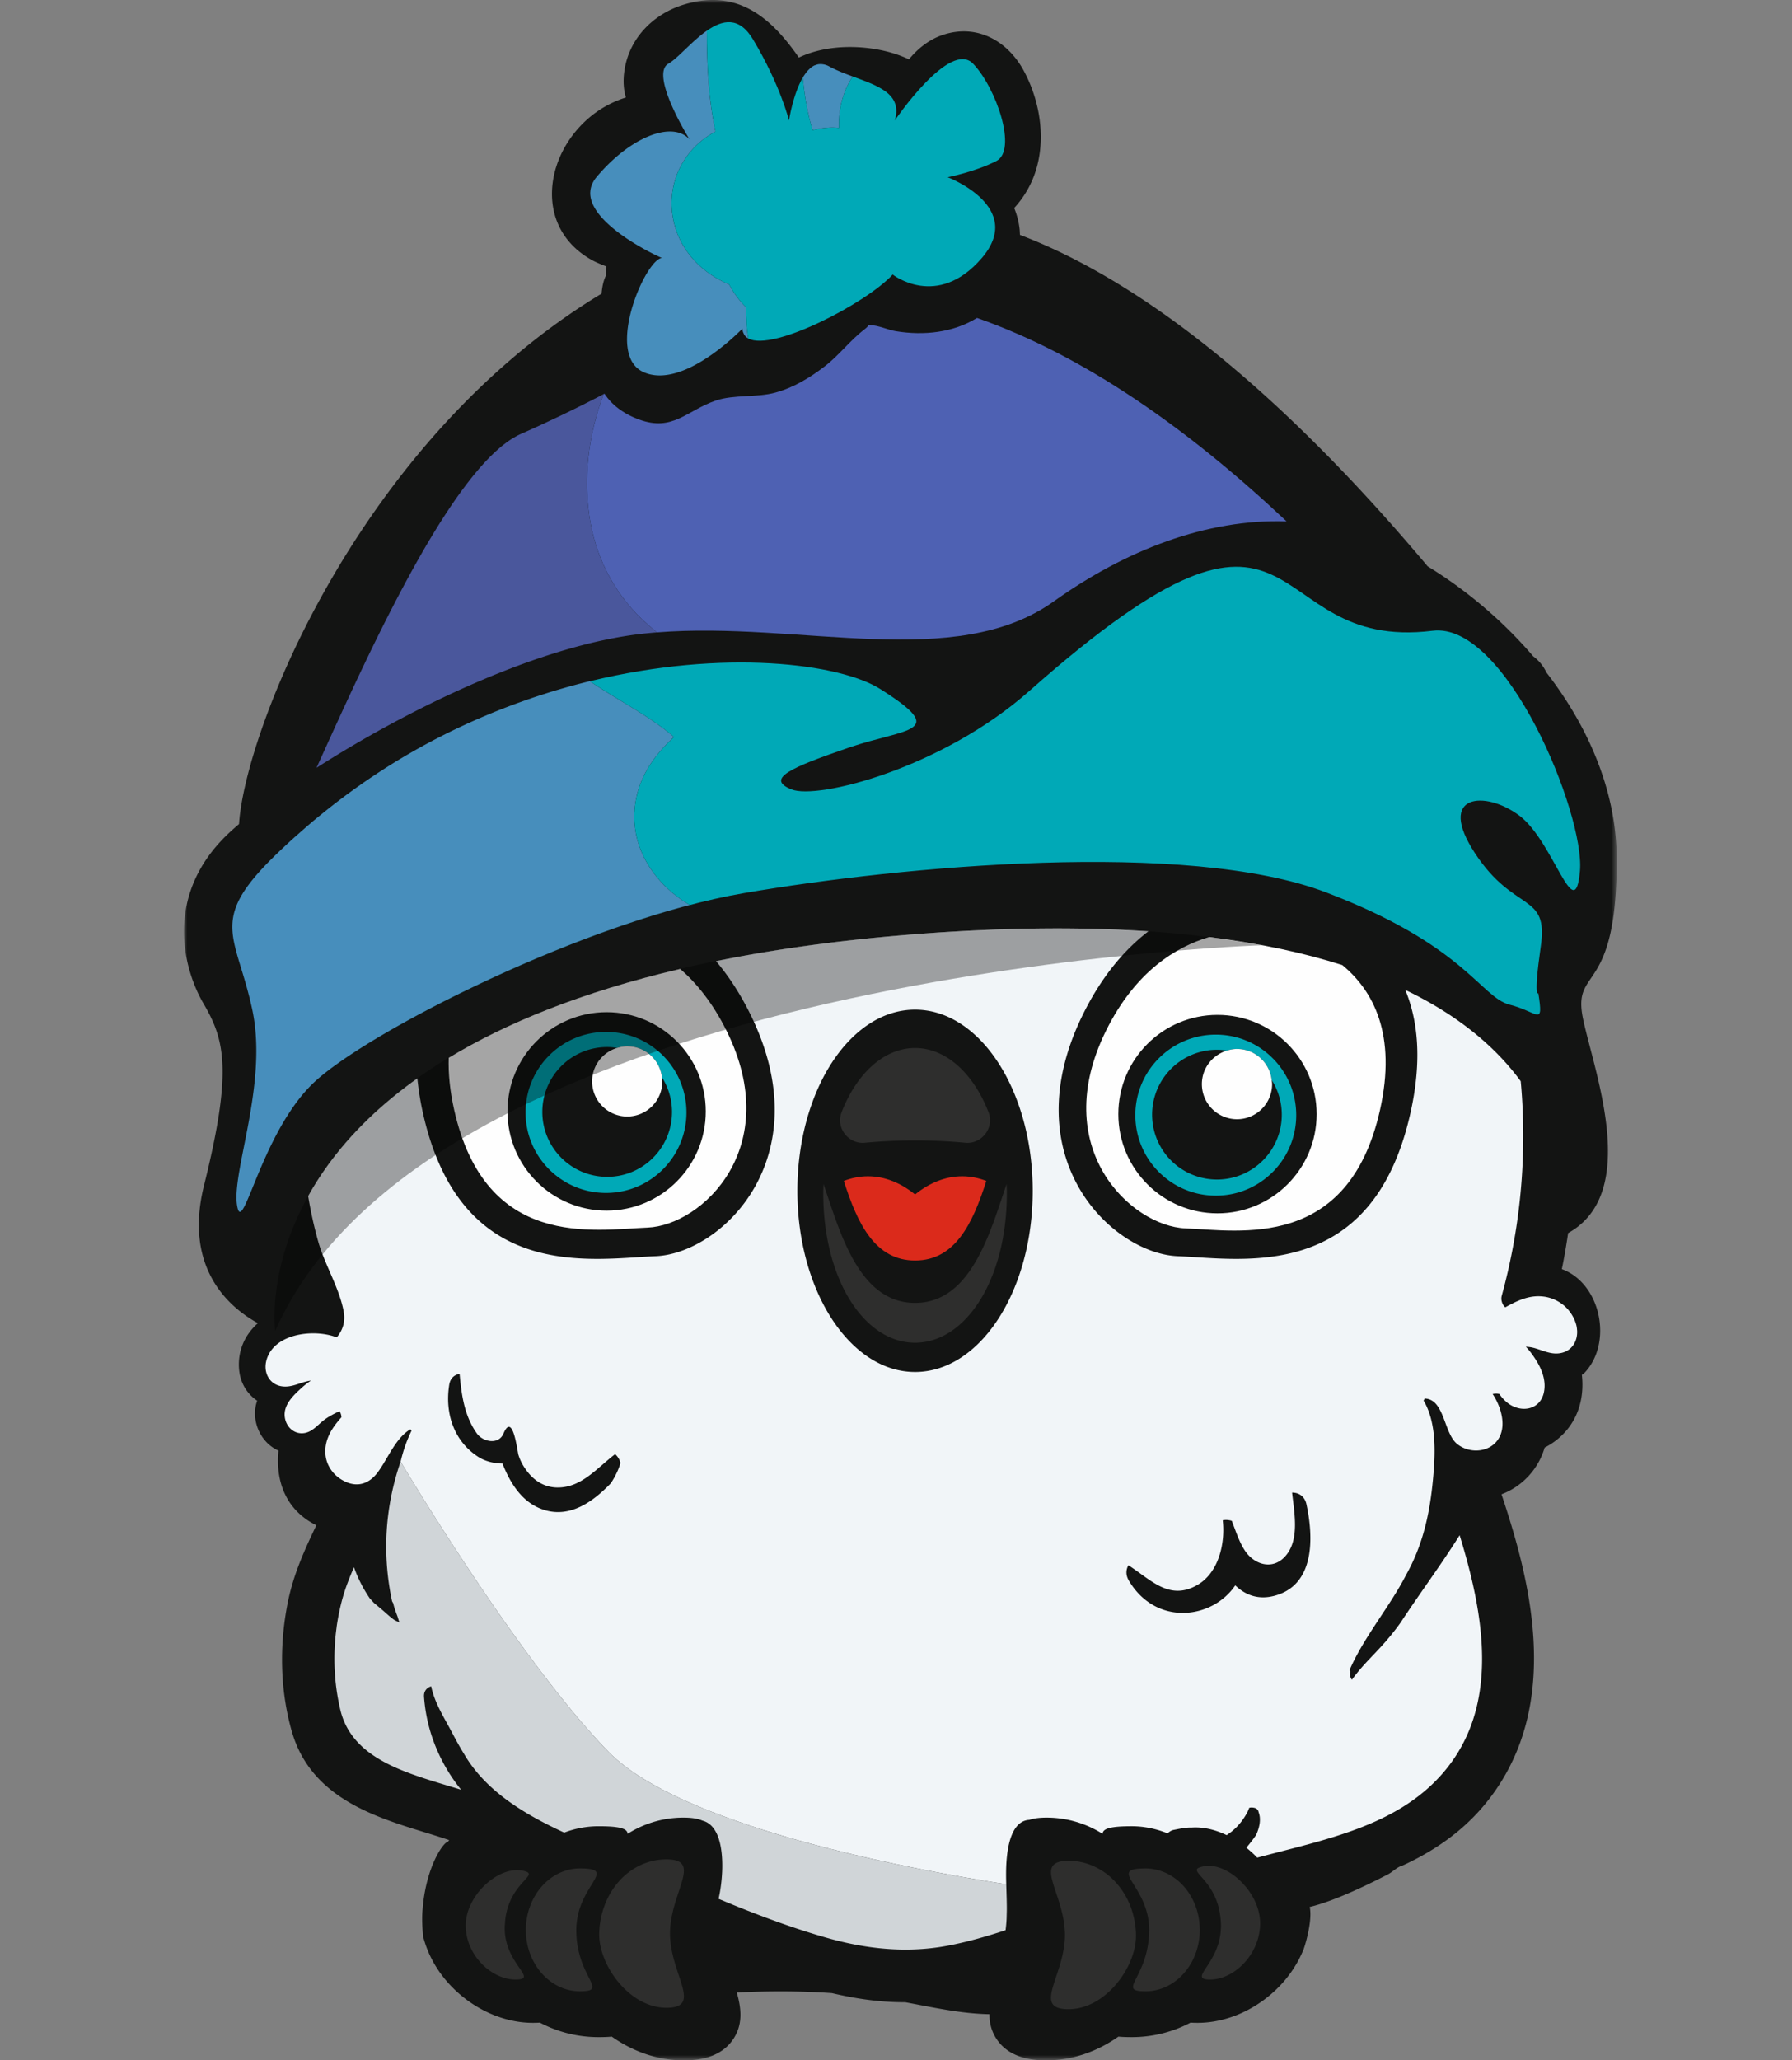 <svg width="263" height="302.284" viewBox="0 0 263 302.284" xmlns="http://www.w3.org/2000/svg" xmlns:xlink="http://www.w3.org/1999/xlink">
    <rect x="0" y="0" width="263" height="302.284" fill="#808080" stroke="none"/>
    <defs>
        <path id="x06gydjbha" d="M0 0h210.273v302.284H0z"/>
    </defs>
    <g fill="none" fill-rule="evenodd">
        <path d="M0 0h263v302H0z"/>
        <g transform="translate(27)">
            <mask id="i6y1mlmvfb" fill="#fff">
                <use xlink:href="#x06gydjbha"/>
            </mask>
            <path d="M205.315 149.393c-1.56-7.71 5.005-3.117 4.958-23.354-.024-9.98-4.176-19.439-10.318-27.376a6.148 6.148 0 0 0-1.93-2.364c-4.542-5.305-9.944-9.819-15.494-13.206-15.732-18.722-37.211-40.015-59.838-48.63-.018-.328-.024-.656-.067-.984a11.596 11.596 0 0 0-.78-2.96 14.511 14.511 0 0 0 2.526-3.8c2.352-5.138 1.515-11.508-1.154-16.401-2.377-4.356-6.89-6.877-11.891-5.183-1.943.657-3.618 1.974-4.923 3.57-1.72-.812-3.61-1.32-5.455-1.58-3.51-.496-7.448-.235-10.708 1.32C86.303 2.76 81.33-1.776 73.338.685c-4.493 1.383-7.984 4.935-8.69 9.637-.239 1.586-.116 2.863.212 3.982a15.699 15.699 0 0 0-3.63 1.672c-4.023 2.53-6.98 7.083-7.207 11.88-.22 4.656 2.15 8.427 6.251 10.512.564.267 1.139.503 1.72.722a8.343 8.343 0 0 0-.086 1.382c-.351.712-.537 1.635-.622 2.611-35.763 21.594-52.37 64.352-53.202 77.818-.503.43-.98.852-1.408 1.25-9.619 8.964-6.895 19.81-3.798 25.11 3.098 5.3 4.265 9.816.062 26.676-3.066 12.303 3.91 18.007 7.907 20.194-2.643 2.368-2.907 5.148-2.756 6.81.174 1.923 1.12 3.53 2.653 4.57l-.009.023c-.96 2.75.388 5.997 3.005 7.237l.131.061c-.488 4.997 1.455 8.93 5.556 10.95-1.673 3.513-3.366 7.16-4.21 11.413-1.277 6.439-1.068 12.945.603 18.813 2.75 9.656 12.03 12.519 19.49 14.819 1.26.387 2.466.76 3.615 1.15-.08.09-.147.186-.225.278-.563-.023-3.193 3.559-3.678 9.887-.137 1.39-.028 2.774.084 4.158l.047.016c.774 2.88 2.389 5.558 4.76 7.775 3.193 2.985 7.311 4.697 11.301 4.697.329 0 .671-.007 1.02-.031a18.388 18.388 0 0 0 8.618 2.128c.643 0 1.294-.013 1.936-.074 3.248 2.279 6.84 3.473 10.506 3.473 1.274 0 5.149 0 7.236-2.985 1.526-2.183 1.295-4.563.6-6.957 4.663-.238 9.314-.231 13.956.086 3.436.808 6.958 1.337 10.619 1.342.046 0 .088-.005.133-.005 4.126.763 8.183 1.68 12.38 1.757-.014 1.297.288 2.565 1.132 3.772 2.09 2.99 5.976 2.99 7.253 2.99 3.676 0 7.28-1.194 10.538-3.473.647.06 1.304.074 1.95.074a18.47 18.47 0 0 0 8.643-2.13c.352.026.698.033 1.03.033 3.997 0 8.126-1.71 11.326-4.691 1.811-1.687 3.178-3.644 4.08-5.75.09.008 1.532-4.303 1.048-6.564 2.422-.566 6.135-2.02 11.447-4.76.747-.384 1.326-1.072 2.13-1.295l.129-.056c5.718-2.639 10.065-6.109 13.288-10.608 10.059-14.046 5.112-31.918 1.156-43.823a10.453 10.453 0 0 0 6.33-6.856 10.402 10.402 0 0 0 1.509-.93c3.027-2.245 4.397-5.75 3.954-9.736.098-.062.2-.102.29-.196 4.31-4.37 2.547-13.215-3.23-15.318.364-1.757.659-3.523.922-5.29 10.733-5.944 3.694-24.004 2.172-31.522" fill="#131413" mask="url(#i6y1mlmvfb)"/>
        </g>
        <path d="M86.66 76.693c-1.141-6.323-.325-12.896 1.943-18.873a209.15 209.15 0 0 1-5.297 2.667l-.437.215c-.802.386-1.639.78-2.485 1.174-.217.102-.42.202-.642.303-1.064.493-2.162.989-3.298 1.49-.409.181-.823.408-1.24.666-.027.017-.055.031-.082.048-.4.251-.805.543-1.21.862l-.136.103c-.396.317-.795.667-1.195 1.042-.058.052-.114.103-.17.156-.396.377-.792.78-1.19 1.207-.064.07-.129.137-.192.208-.395.43-.79.884-1.188 1.36l-.205.247c-.396.482-.794.986-1.192 1.51l-.203.27a68.493 68.493 0 0 0-1.206 1.656 80.624 80.624 0 0 0-1.571 2.32c-.42.641-.838 1.296-1.257 1.968l-.112.185c-.41.663-.82 1.34-1.23 2.03-.033.057-.068.113-.102.173-.412.695-.82 1.405-1.23 2.123-.06.107-.122.213-.182.322-.39.69-.778 1.39-1.165 2.095l-.23.42a237.229 237.229 0 0 0-2.445 4.628l-.291.57c-.347.675-.69 1.353-1.03 2.033-.1.197-.197.395-.295.592-.334.67-.664 1.34-.992 2.008l-.32.657c-.315.647-.628 1.294-.936 1.937l-.338.71a310.718 310.718 0 0 0-1.248 2.632l-.648 1.388c-.2.431-.399.857-.595 1.283l-.482 1.043-.775 1.687-.262.575c-1.022 2.236-1.975 4.344-2.847 6.27C59.735 104.135 78.86 94.74 94.144 93a68.743 68.743 0 0 1 2.29-.218c-.517-.416-1.004-.846-1.416-1.206-4.413-3.854-7.319-9.131-8.357-14.883" fill="#4A579C"/>
        <path d="M131.482 48.592c-1.139-.186-2.66-.89-3.769-.886-.097 0-.169-.003-.248-.005-.053.14-.23.35-.637.66-2.055 1.57-3.67 3.752-5.744 5.352-2.203 1.696-4.578 3.144-7.287 3.888-2.754.755-6.076.266-8.72 1.16-4.28 1.447-6.313 4.62-11.284 2.79-2.397-.88-4.032-2.202-5.086-3.787l-.104.055c-2.268 5.979-3.084 12.552-1.942 18.874 1.038 5.751 3.944 11.029 8.357 14.883.412.36.9.79 1.417 1.207 20.972-1.67 43.752 5.795 58.235-4.558 10.446-7.464 22.39-12.129 34.152-11.728-14.405-13.544-29.647-24.315-45.435-29.848-3.51 2.167-7.822 2.61-11.905 1.943" fill="#4E61B3"/>
        <path d="M39.972 167.639c1.527-3.074 3.462-6.26 5.91-8.638 6.816-6.623 33.355-20.466 55.352-26.224-5.696-3.342-9.563-9.586-7.648-16.558.886-3.22 2.887-5.823 5.328-8.093-3.734-3.203-8.25-5.383-12.338-8.18l-.011-.008a101.25 101.25 0 0 0-6.189 1.72l-.199.065a98.245 98.245 0 0 0-3.02 1.003c-.179.062-.358.128-.537.192-.91.324-1.824.662-2.74 1.018l-.624.246c-.913.361-1.83.74-2.746 1.137a99.13 99.13 0 0 0-3.556 1.613c-.093.045-.186.086-.279.131a99.166 99.166 0 0 0-10.022 5.57c-.17.108-.34.221-.51.331a96.022 96.022 0 0 0-2.68 1.784c-.266.182-.53.37-.794.557a97.957 97.957 0 0 0-5.567 4.223c-.302.245-.605.488-.905.739-.784.654-1.56 1.33-2.334 2.018-.26.23-.52.45-.778.685a100.894 100.894 0 0 0-3.042 2.867c-9.47 9.331-5.35 11.42-3.02 22.295 2.33 10.875-3.017 23.676-2.238 28.68.097.625.224.933.386.976.72.2 2.142-4.802 4.8-10.15M89.148 32.77a14.495 14.495 0 0 0 .538.486c.15.129.302.256.457.381l.097.082c.389.31.79.61 1.196.898l.075.05c.173.122.347.24.52.358l.154.101a34.73 34.73 0 0 0 .617.398c.15.096.302.187.451.277a28.318 28.318 0 0 0 .713.423l.005.003c.188.109.373.213.555.313.062.034.121.067.182.099l.335.182.224.117c.088.046.175.092.26.135l.236.122.196.097.245.121.102.048c.334.16.621.292.843.385-1.063.087-2.792 2.76-3.947 5.969l-.03.083c-.15.422-.287.852-.414 1.285-.015.053-.032.105-.046.159a20.214 20.214 0 0 0-.36 1.463c-.085.415-.155.828-.208 1.236-.01.07-.018.14-.027.211-.048.405-.079.803-.089 1.19l-.004.205c-.004.386.011.763.05 1.126l.022.175c.047.363.114.712.21 1.04.014.047.031.091.045.136.106.33.235.643.399.927.017.03.038.057.056.087.175.288.38.553.622.783.014.014.032.024.046.038.258.234.551.438.89.598 2.212 1.042 4.818.408 7.212-.787 3.988-1.996 7.385-5.559 7.385-5.559.01.174.036.333.077.48.027.089.068.162.106.24.024.053.04.11.068.157.067.112.15.21.242.3.007.006.011.015.018.022.098.09.208.169.329.237l.015.011a24.999 24.999 0 0 1-.303-4.567c-1.012-.972-1.846-2.128-2.51-3.376-3.87-1.593-7.007-4.733-8.055-8.896-1.407-5.6 1.23-10.949 6.06-13.517-1.042-4.83-1.262-9.775-1.279-14.788l-.001.001c-1.205.842-2.358 1.963-3.384 2.94l-.216.206c-.099.093-.199.186-.293.276a28.793 28.793 0 0 1-.62.563c-.199.173-.39.334-.572.472-.006.005-.012.007-.016.012a4.842 4.842 0 0 1-.537.36c-.697.398-.854 1.29-.693 2.406.08.557.24 1.17.448 1.807.419 1.27 1.039 2.626 1.632 3.798.244.482.48.92.698 1.32a46.34 46.34 0 0 0 1.021 1.775c-.621-.694-1.475-1.066-2.484-1.14a6.284 6.284 0 0 0-1.621.108 9.792 9.792 0 0 0-1.796.536c-.31.124-.625.265-.944.423-.638.314-1.291.696-1.95 1.142-1.643 1.114-3.317 2.624-4.87 4.483a4.66 4.66 0 0 0-.374.521c-.033.055-.06.112-.091.167-.068.12-.13.24-.18.362a3.578 3.578 0 0 0-.173.539 3.078 3.078 0 0 0-.079.564c-.004.052-.01.104-.01.156a3.67 3.67 0 0 0 .159 1.068c.012.046.03.091.046.136a4.836 4.836 0 0 0 .419.934 5.733 5.733 0 0 0 .348.557c.028.04.052.079.08.118.251.349.537.691.851 1.028l.086.088a13.662 13.662 0 0 0 .535.53M123.132 18.754c-.106-2.656.561-5.347 2.009-7.53-.092-.036-.182-.074-.274-.108a42.273 42.273 0 0 1-1.449-.562l-.127-.055a17.898 17.898 0 0 1-1.595-.756l-.001-.002h-.002a2.928 2.928 0 0 0-.71-.275c-.072-.018-.143-.024-.214-.035a2.132 2.132 0 0 0-.451-.025c-.076.005-.151.01-.224.022-.143.026-.28.067-.412.12-.062.024-.128.04-.189.07-.173.085-.34.195-.5.324-.085.069-.165.152-.247.23a3.942 3.942 0 0 0-.492.56c-.052.068-.103.14-.152.214-.093.135-.186.27-.272.417l-.001.001c.23 2.605.654 5.16 1.434 7.743 1.23-.333 2.513-.484 3.87-.353" fill="#478EBC"/>
        <path d="M89.11 153.622c.498 0 .982.05 1.457.125a5.091 5.091 0 0 1 1.486-.244c2.642 0 4.794 1.995 5.093 4.557a9.457 9.457 0 0 1 1.48 5.082c0 5.26-4.26 9.522-9.515 9.522-5.256 0-9.517-4.262-9.517-9.522 0-5.258 4.261-9.52 9.517-9.52m-.17 21.404c6.52 0 11.806-5.288 11.806-11.812 0-6.523-5.286-11.81-11.806-11.81s-11.806 5.287-11.806 11.81c0 6.524 5.285 11.812 11.806 11.812M177.63 154.068c.32-.032.643-.049.972-.049.497 0 .98.05 1.457.126a5.129 5.129 0 0 1 1.486-.244c2.64 0 4.793 1.995 5.093 4.557a9.47 9.47 0 0 1 1.481 5.083c0 5.258-4.262 9.52-9.517 9.52a9.52 9.52 0 0 1-9.516-9.52 9.52 9.52 0 0 1 8.543-9.473m.804 21.356c6.52 0 11.805-5.288 11.805-11.811 0-6.524-5.285-11.812-11.805-11.812s-11.807 5.288-11.807 11.812c0 6.523 5.287 11.81 11.807 11.81" fill="#00A9B7"/>
        <path d="M98.914 108.126c-2.441 2.27-4.443 4.872-5.328 8.093-1.915 6.972 1.952 13.216 7.648 16.558-21.997 5.759-48.536 19.601-55.352 26.223-2.448 2.378-4.383 5.565-5.91 8.639 1.529-3.074 3.465-6.26 5.916-8.64 7.671-7.446 40.309-24.032 63.365-27.975 23.058-3.944 64.95-7.85 85.343-.103 20.394 7.746 22.718 15.4 26.95 16.48 4.23 1.077 5.004 3.323 4.225-1.683 0 0-.767.976.368-6.926 1.134-7.9-3.857-4.784-9.644-13.573-5.785-8.787 1.517-9.308 6.523-5.525 5.006 3.784 8.111 16.443 8.861 8.11.75-8.334-10.852-36.595-21.61-35.261-26.133 3.243-17.365-28.203-59.182 8.818-12.854 11.38-31.101 16.017-34.949 14.452-3.848-1.566-.007-3.22 8.444-6.123 8.45-2.902 14.906-2.106 4.593-8.607-5.897-3.715-22.865-5.933-42.599-1.138 4.089 2.798 8.604 4.976 12.338 8.181M98.95 32.82c1.046 4.162 4.182 7.301 8.052 8.896.664 1.246 1.499 2.404 2.51 3.376-.033 1.545.061 3.085.304 4.565 3.592 1.991 17.39-5.211 21.196-9.378 0 0 6.522 5.157 13.044-2.379 6.522-7.535-4.97-11.898-4.97-11.898s4.038-.794 7.144-2.38c3.105-1.586 0-10.708-3.416-14.277-3.417-3.568-11.492 8.328-11.492 8.328 1.206-4-2.64-5.137-6.455-6.557.093.034.181.072.274.106-1.447 2.186-2.115 4.875-2.01 7.533-1.355-.131-2.64.02-3.868.352-.781-2.583-1.204-5.138-1.434-7.742-1.45 2.45-2.036 6.308-2.036 6.308s-1.242-5.155-5.28-11.896c-2.05-3.425-4.501-2.857-6.783-1.264.017 5.013.235 9.96 1.278 14.79-4.831 2.568-7.467 7.918-6.059 13.517" fill="#00A9B7"/>
        <path d="M134.297 153.765c-4.584 0-8.587 3.778-10.783 9.42-.882 2.269.985 4.705 3.408 4.478a78.66 78.66 0 0 1 7.375-.342c2.53 0 4.998.118 7.376.342 2.422.227 4.29-2.21 3.408-4.478-2.196-5.642-6.199-9.42-10.784-9.42M134.297 191.16c-8.307 0-11.06-10.552-13.433-17.437-.015.444-.04.884-.04 1.335 0 12.675 6.033 21.942 13.473 21.942s13.473-9.267 13.473-21.942c0-.451-.024-.891-.04-1.335-2.375 6.885-5.127 17.436-13.433 17.436M74.118 282.09c.014-.198.028-.397.052-.583a9.37 9.37 0 0 1 .541-2.172 9.15 9.15 0 0 1 1.215-2.197c.08-.108.16-.218.24-.317.98-1.218 1.815-1.772 1.272-2.118a1.288 1.288 0 0 0-.325-.14 4.752 4.752 0 0 0-.584-.135c-.153-.027-.31-.032-.468-.04-.652-.033-1.338.092-2.025.348-1.26.468-2.509 1.363-3.515 2.515a9.469 9.469 0 0 0-1.439 2.187 7.536 7.536 0 0 0-.667 2.167c-.042.295-.067.591-.067.889 0 4.388 3.804 7.945 7.31 7.945 3.507 0-1.585-2.242-1.585-7.517 0-.293.025-.56.045-.833" fill="#2E2E2D"/>
        <path d="M84.826 280.95c.159-.7.38-1.342.632-1.923.375-.864.81-1.6 1.189-2.22.755-1.23 1.272-1.992.627-2.374-.012-.007-.016-.017-.028-.024-.055-.028-.14-.05-.21-.073-.012-.005-.023-.007-.033-.012-.386-.125-.972-.193-1.884-.193-.861 0-1.689.16-2.465.449-1.31.483-2.464 1.346-3.376 2.47a9.174 9.174 0 0 0-1.318 2.207 9.756 9.756 0 0 0-.638 2.175 10.205 10.205 0 0 0-.148 1.714c0 4.979 3.557 9.014 7.945 9.014 4.389 0-.541-1.967-.541-9.014 0-.693.081-1.329.201-1.932.017-.086.027-.18.047-.264M98.71 280.612c.103-.446.217-.88.341-1.3.09-.31.184-.612.28-.904.249-.77.493-1.476.686-2.118l.032-.103c.313-1.059.455-1.918.15-2.503-.296-.565-1.007-.88-2.39-.88a8.958 8.958 0 0 0-3.843.863 9.405 9.405 0 0 0-.847.454 9.97 9.97 0 0 0-2.802 2.544 11.188 11.188 0 0 0-1.315 2.23 12.48 12.48 0 0 0-1.061 4.796c-.072 4.637 4.419 10.889 9.867 10.889 5.449 0 .523-4.907.523-10.92 0-1.06.157-2.08.38-3.048M166.718 284.026c0-.043.005-.086.005-.127a12.424 12.424 0 0 0-.576-3.525c-.085-.263-.17-.525-.27-.777a11.36 11.36 0 0 0-2.261-3.57 9.709 9.709 0 0 0-3.58-2.414 8.993 8.993 0 0 0-3.215-.603c-.747 0-1.284.1-1.683.27-.85.366-1 1.1-.815 2.115.161.877.56 1.961.963 3.196a29.182 29.182 0 0 1 .63 2.231c.163.708.283 1.447.34 2.207.02.272.04.543.04.82v.017c0 6.014-4.944 10.92.525 10.92 3.415 0 6.453-2.438 8.238-5.398.885-1.468 1.458-3.065 1.618-4.557.03-.272.04-.54.04-.805" fill="#2E2E2D"/>
        <path d="M175.747 280.545a9.714 9.714 0 0 0-.76-1.954 9.056 9.056 0 0 0-1.293-1.88 8.025 8.025 0 0 0-2.15-1.693 7.238 7.238 0 0 0-2.234-.774 7.01 7.01 0 0 0-1.198-.113c-.12 0-.204.007-.314.01a9.546 9.546 0 0 0-.931.056c-1.59.185-1.386.81-.66 2.006.12.197.254.411.393.64.488.79 1.06 1.77 1.479 2.965.02.054.036.107.055.162a10.153 10.153 0 0 1 .524 3.176c0 .37-.021.719-.047 1.061a13.533 13.533 0 0 1-1.002 4.23c-1.158 2.807-2.494 3.723.503 3.723 3.87 0 7.093-3.115 7.82-7.248.101-.57.155-1.161.155-1.766 0-.134-.013-.263-.017-.395a10.067 10.067 0 0 0-.323-2.206" fill="#2E2E2D"/>
        <path d="M183.253 277.362a10.693 10.693 0 0 0-.751-.914 9.892 9.892 0 0 0-1.589-1.416c-1.095-.772-2.283-1.242-3.39-1.271a3.844 3.844 0 0 0-.789.049c-.105.018-.177.04-.266.06-.819.185-.957.412-.705.813.293.464 1.076 1.166 1.821 2.294.147.22.29.46.427.715.027.046.051.099.076.146.425.815.783 1.811.969 3.025.083.549.143 1.125.143 1.768 0 .145-.017.28-.024.419a8.718 8.718 0 0 1-.369 2.14c-.823 2.68-2.633 4.25-2.396 4.896.085.234.424.354 1.198.354 2.548 0 5.246-1.942 6.544-4.74.307-.662.534-1.37.664-2.113.079-.457.13-.922.13-1.401 0-.256-.02-.51-.048-.766-.165-1.447-.777-2.853-1.645-4.058" fill="#2E2E2D"/>
        <path d="M178.683 178.017c-8.036 0-14.55-6.517-14.55-14.557 0-8.039 6.514-14.556 14.55-14.556 8.036 0 14.55 6.517 14.55 14.556 0 8.04-6.514 14.557-14.55 14.557m18.32-36.419c-5.533-1.762-12-3.18-19.545-4.118-4.878 1.448-10.804 5.049-15.092 13.657-8.628 17.321 3.65 28.761 11.617 29.088 7.964.327 23.893 3.269 28.54-17.322 2.51-11.127-.99-17.57-5.52-21.305M89.03 177.62c-8.036 0-14.55-6.518-14.55-14.558 0-8.038 6.514-14.556 14.55-14.556 8.036 0 14.55 6.518 14.55 14.556 0 8.04-6.514 14.558-14.55 14.558m10.804-35.458c-14.604 3.417-25.644 7.997-33.982 13.043-.069 2.273.167 4.813.812 7.674 4.62 20.48 20.465 17.554 28.386 17.23 7.922-.326 20.134-11.704 11.552-28.932-1.99-3.998-4.338-6.9-6.768-9.015" fill="#FEFEFE"/>
        <path d="M92.053 153.504c-.52 0-1.012.1-1.485.243-2.117.642-3.668 2.585-3.668 4.912a5.154 5.154 0 0 0 5.153 5.155 5.154 5.154 0 0 0 5.153-5.155c0-.205-.037-.4-.06-.598-.3-2.562-2.452-4.557-5.093-4.557M181.545 153.901c-.52 0-1.012.1-1.485.244-2.117.642-3.668 2.585-3.668 4.911a5.154 5.154 0 0 0 5.153 5.155 5.154 5.154 0 0 0 5.153-5.155c0-.204-.037-.399-.06-.598-.3-2.562-2.452-4.557-5.093-4.557" fill="#FEFEFE"/>
        <path d="M134.297 184.94c5.855 0 8.454-5.378 10.455-11.68-1.136-.427-2.314-.677-3.53-.677-2.49 0-4.835.975-6.925 2.664-2.09-1.69-4.435-2.664-6.924-2.664-1.216 0-2.395.25-3.53.679 2 6.3 4.601 11.678 10.454 11.678" fill="#DB2A1B"/>
        <path d="M89.236 256.952c-13.478-13.88-30.438-42.503-30.438-42.503l-.013.018a38.76 38.76 0 0 0-1.787 7.596 37.31 37.31 0 0 0-.313 5.139c.02 2.577.306 5.162.858 7.738.055.096.11.186.165.282.14.643.38 1.282.608 1.882.03.082.073.222.124.387.05.165.11.356.172.541-.31-.137-.616-.27-.77-.376a8.412 8.412 0 0 1-.744-.584c-.24-.206-.474-.419-.71-.625a68.703 68.703 0 0 0-1.497-1.259l-.612-.663c-.483-.709-.92-1.445-1.31-2.208a19.451 19.451 0 0 1-1.017-2.373 43.3 43.3 0 0 0-.94 2.296 27.15 27.15 0 0 0-.772 2.367 33.426 33.426 0 0 0-.828 4.009c-.01.076-.015.152-.025.228-.543 3.988-.372 8.08.553 11.99.224.946.553 1.804.972 2.585 1.47 2.732 4.045 4.522 7.061 5.881.861.388 1.759.742 2.678 1.07.46.165.923.325 1.391.48 1.87.619 3.791 1.169 5.64 1.745a24.928 24.928 0 0 1-4.386-8.099 23.94 23.94 0 0 1-1.064-5.544c-.045-.624.207-1.058.588-1.319.14-.094.292-.17.458-.218.317 1.52.973 2.914 1.705 4.29.294.549.6 1.095.9 1.645.15.275.3.55.445.827.572 1.086 1.143 2.14 1.77 3.148 3.13 5.389 8.737 8.798 14.706 11.55a14.14 14.14 0 0 1 5.048-.934c1.955 0 3.118.135 3.723.424.12.058.218.121.297.192.156.141.23.306.237.498a15.29 15.29 0 0 1 5.966-2.22c.723-.105 1.464-.16 2.22-.16.945 0 1.687.087 2.264.252.193.054.368.117.525.187.68.173 1.216.569 1.632 1.121.972 1.29 1.295 3.428 1.287 5.54 0 .302-.009.604-.022.902l-.004.057c-.07 1.468-.28 2.859-.519 3.86 1.025.427 2.051.854 3.081 1.266 4.153 1.658 8.345 3.175 12.602 4.398.734.211 1.47.407 2.207.584 1.474.355 2.954.64 4.438.844 1.484.202 2.973.323 4.468.351 2.242.04 4.497-.13 6.765-.554 2.9-.541 5.745-1.365 8.56-2.285a19.63 19.63 0 0 0 .146-1.597c.013-.224.014-.448.02-.67.008-.304.018-.607.018-.909 0-.34-.006-.678-.013-1.018-.004-.16-.005-.319-.011-.48-.018-.689-.042-1.377-.06-2.068-12.968-2.013-47.57-8.305-58.443-19.504" fill="#D0D5D8"/>
        <path d="M187.044 234.132c-2.4.634-4.287-.124-5.755-1.526-3.362 4.969-11.616 6.02-15.613-.695-.489-.822-.43-1.62-.069-2.253 3.22 2.02 5.981 5.338 10.198 2.845 2.98-1.761 4.05-5.936 3.65-9.449.44-.097.896-.052 1.326.08.565 1.433 1.097 3.173 1.994 4.47 1.342 1.945 3.9 2.744 5.718.875 2.277-2.341 1.5-6.288 1.14-9.487.943-.007 1.845.503 2.106 1.713 1.026 4.756 1.316 11.836-4.695 13.427m-52.747-32.838c-9.537 0-17.27-11.9-17.27-26.58 0-14.68 7.733-26.579 17.27-26.579 9.538 0 17.268 11.9 17.268 26.58 0 14.679-7.73 26.58-17.268 26.58m-44.645 16.323c-2.617 2.712-6.017 5.184-9.94 3.865-3.075-1.032-4.81-3.828-5.968-6.757-1.249.01-2.582-.355-3.512-.948-3.65-2.331-4.967-6.484-4.3-10.61.159-.992.792-1.48 1.522-1.583.285 3.09.68 6.117 2.535 8.735.861 1.216 3.177 1.732 3.909 0 1.372-3.244 2.03 2.617 2.186 3.128.284.925.758 1.765 1.353 2.518 1.106 1.403 2.568 2.262 4.37 2.279 3.546.035 5.82-2.884 8.47-4.89.383.335.662.79.787 1.288-.307 1.063-.806 2.046-1.412 2.975m116.592-72.383c1.848 4.456 2.485 10.29.775 17.985-5.567 25.064-24.653 21.482-34.196 21.085-9.543-.398-24.256-14.32-13.918-35.405 2.804-5.717 6.19-9.608 9.64-12.262-9.29-.622-19.965-.598-32.269.28-11.785.84-22.112 2.257-31.19 4.1 1.813 2.143 3.536 4.732 5.081 7.882 10.338 21.084-4.375 35.007-13.918 35.405-9.543.397-28.629 3.979-34.196-21.085a42.762 42.762 0 0 1-.8-5c-7.975 5.673-12.947 11.733-16.027 17.277.372 2.234.854 4.45 1.467 6.633.964 3.435 3.114 6.842 3.748 10.297.068.37.093.729.079 1.074a4.257 4.257 0 0 1-.533 1.9c-.16.287-.35.56-.572.816a8.361 8.361 0 0 0-1.374-.394 10.358 10.358 0 0 0-.749-.12 11.047 11.047 0 0 0-3.157.072c-1.308.225-2.545.7-3.485 1.465-.753.612-1.312 1.41-1.566 2.414-.056.222-.09.443-.104.662-.095 1.525.824 2.895 2.473 3.095 1.062.13 2.027-.272 3.015-.587a8.619 8.619 0 0 1 1.18-.276c-.44.296-.867.619-1.279.988-.162.146-.33.295-.497.452-.336.313-.675.645-.98 1.004-.762.892-1.309 1.93-1.061 3.134.135.659.462 1.203.903 1.58.735.631 1.783.797 2.783.259a4.19 4.19 0 0 0 .56-.365c.354-.268.68-.579 1.015-.873a7.8 7.8 0 0 1 .518-.425c.683-.506 1.446-.895 2.218-1.255a1.745 1.745 0 0 1 .283.892c-.47.524-.914 1.071-1.29 1.653a6.98 6.98 0 0 0-.869 1.865 5.44 5.44 0 0 0-.21 1.396c-.004.25.01.494.042.734.226 1.677 1.328 3.081 2.915 3.809 1.887.864 3.554.231 4.762-1.412.577-.785 1.078-1.672 1.596-2.546.173-.292.348-.583.527-.866.72-1.138 1.523-2.184 2.631-2.868.07.06.117.144.18.214a19.913 19.913 0 0 0-.92 2.194 22.223 22.223 0 0 0-.678 2.338l-.012.017.012-.017s16.961 28.621 30.44 42.502c10.874 11.2 45.473 17.49 58.441 19.505-.006-.242-.015-.484-.018-.726-.024-1.498.017-2.996.282-4.495.289-1.637 1.013-4.067 3.054-4.226.018-.002.03.005.05.004.154-.055.32-.103.504-.145.545-.127 1.22-.193 2.053-.193 3.033 0 5.836.88 8.216 2.378.03-.765 1.133-1.114 4.273-1.114 1.874 0 3.645.392 5.272 1.047.126-.126.264-.237.416-.325.152-.087.319-.153.5-.187.791-.151 1.726-.371 2.594-.339 1.652-.122 3.442.281 5.164 1.116.125-.137 1.19-.683 2.277-2.166.155-.213.312-.444.465-.695.241-.395.43-.765.561-1.152.28-.074.573-.051.852.03.11.043.186.075.253.132a.982.982 0 0 1 .209.268c.04.077.045.168.075.248.372.998.125 2.204-.38 3.307-.45.655-.925 1.283-1.44 1.866.565.452 1.104.938 1.605 1.463 9.89-2.647 20.494-4.604 27.236-12.395 4.246-4.905 5.76-10.717 5.764-16.76.003-6.043-1.502-12.318-3.294-18.151-1.368 2.185-2.833 4.317-4.308 6.444-1.477 2.128-2.966 4.248-4.383 6.411a37.153 37.153 0 0 1-2.942 3.6c-1.512 1.647-2.852 2.9-4.18 4.75a1.443 1.443 0 0 1-.255-.578 1.48 1.48 0 0 1 .024-.645c-.04-.064-.085-.124-.114-.193 1.812-4.21 4.999-8.218 7.334-12.213.333-.571.65-1.14.942-1.712.32-.572.618-1.146.892-1.723 1.365-2.88 2.15-5.816 2.631-8.775.193-1.183.335-2.37.448-3.559.043-.452.083-.922.12-1.403.106-1.44.16-2.986.054-4.506a16.36 16.36 0 0 0-.463-2.971c-.246-.955-.599-1.86-1.09-2.68.077-.136.095-.17.17-.305.729.028 1.266.355 1.691.853.151.178.285.382.412.596.179.304.338.635.486.986.116.278.228.564.337.855.118.317.235.635.356.949.09.23.182.46.28.68.076.173.156.34.24.501.251.482.545.904.91 1.211 1.502 1.264 3.963 1.375 5.462.043 1.75-1.557 1.442-4.239.32-6.429a9.51 9.51 0 0 0-.525-.904 1.92 1.92 0 0 1 .97-.008c.583.828 1.31 1.523 2.2 1.885 1.848.753 3.82.034 4.316-1.982.107-.436.145-.873.129-1.305a5.709 5.709 0 0 0-.205-1.279c-.23-.837-.631-1.638-1.096-2.361-.199-.312-.42-.638-.661-.96a10.232 10.232 0 0 0-.784-.93v-.001c.319.03.639.05.946.121.344.079.68.185 1.013.296.998.336 1.972.716 3.068.532.247-.041.474-.106.684-.192 1.261-.513 1.886-1.77 1.815-3.13-.001-.031-.01-.062-.012-.093a4.11 4.11 0 0 0-.08-.594 5.1 5.1 0 0 0-.446-1.204 5.357 5.357 0 0 0-.543-.874 5.721 5.721 0 0 0-.73-.804 5.87 5.87 0 0 0-1.415-.928 5.65 5.65 0 0 0-1.633-.48c-1.328-.181-2.527.092-3.669.563-.685.282-1.35.635-2.011 1.001a.082.082 0 0 1-.019-.003 1.892 1.892 0 0 1-.293-.35 1.78 1.78 0 0 1-.207-.493 1.577 1.577 0 0 1-.008-.833 88.765 88.765 0 0 0 3.076-27.25 88.652 88.652 0 0 0-.287-4.235c-3.484-4.76-8.827-9.508-16.944-13.404" fill="#F1F5F8"/>
        <path d="M40.39 195.272s-7.054-51.017 95.793-58.355c20.472-1.46 36.476-.578 48.981 1.77 0 0-121.43 3.891-144.774 56.585" fill-opacity=".35" fill="#000"/>
    </g>
</svg>
